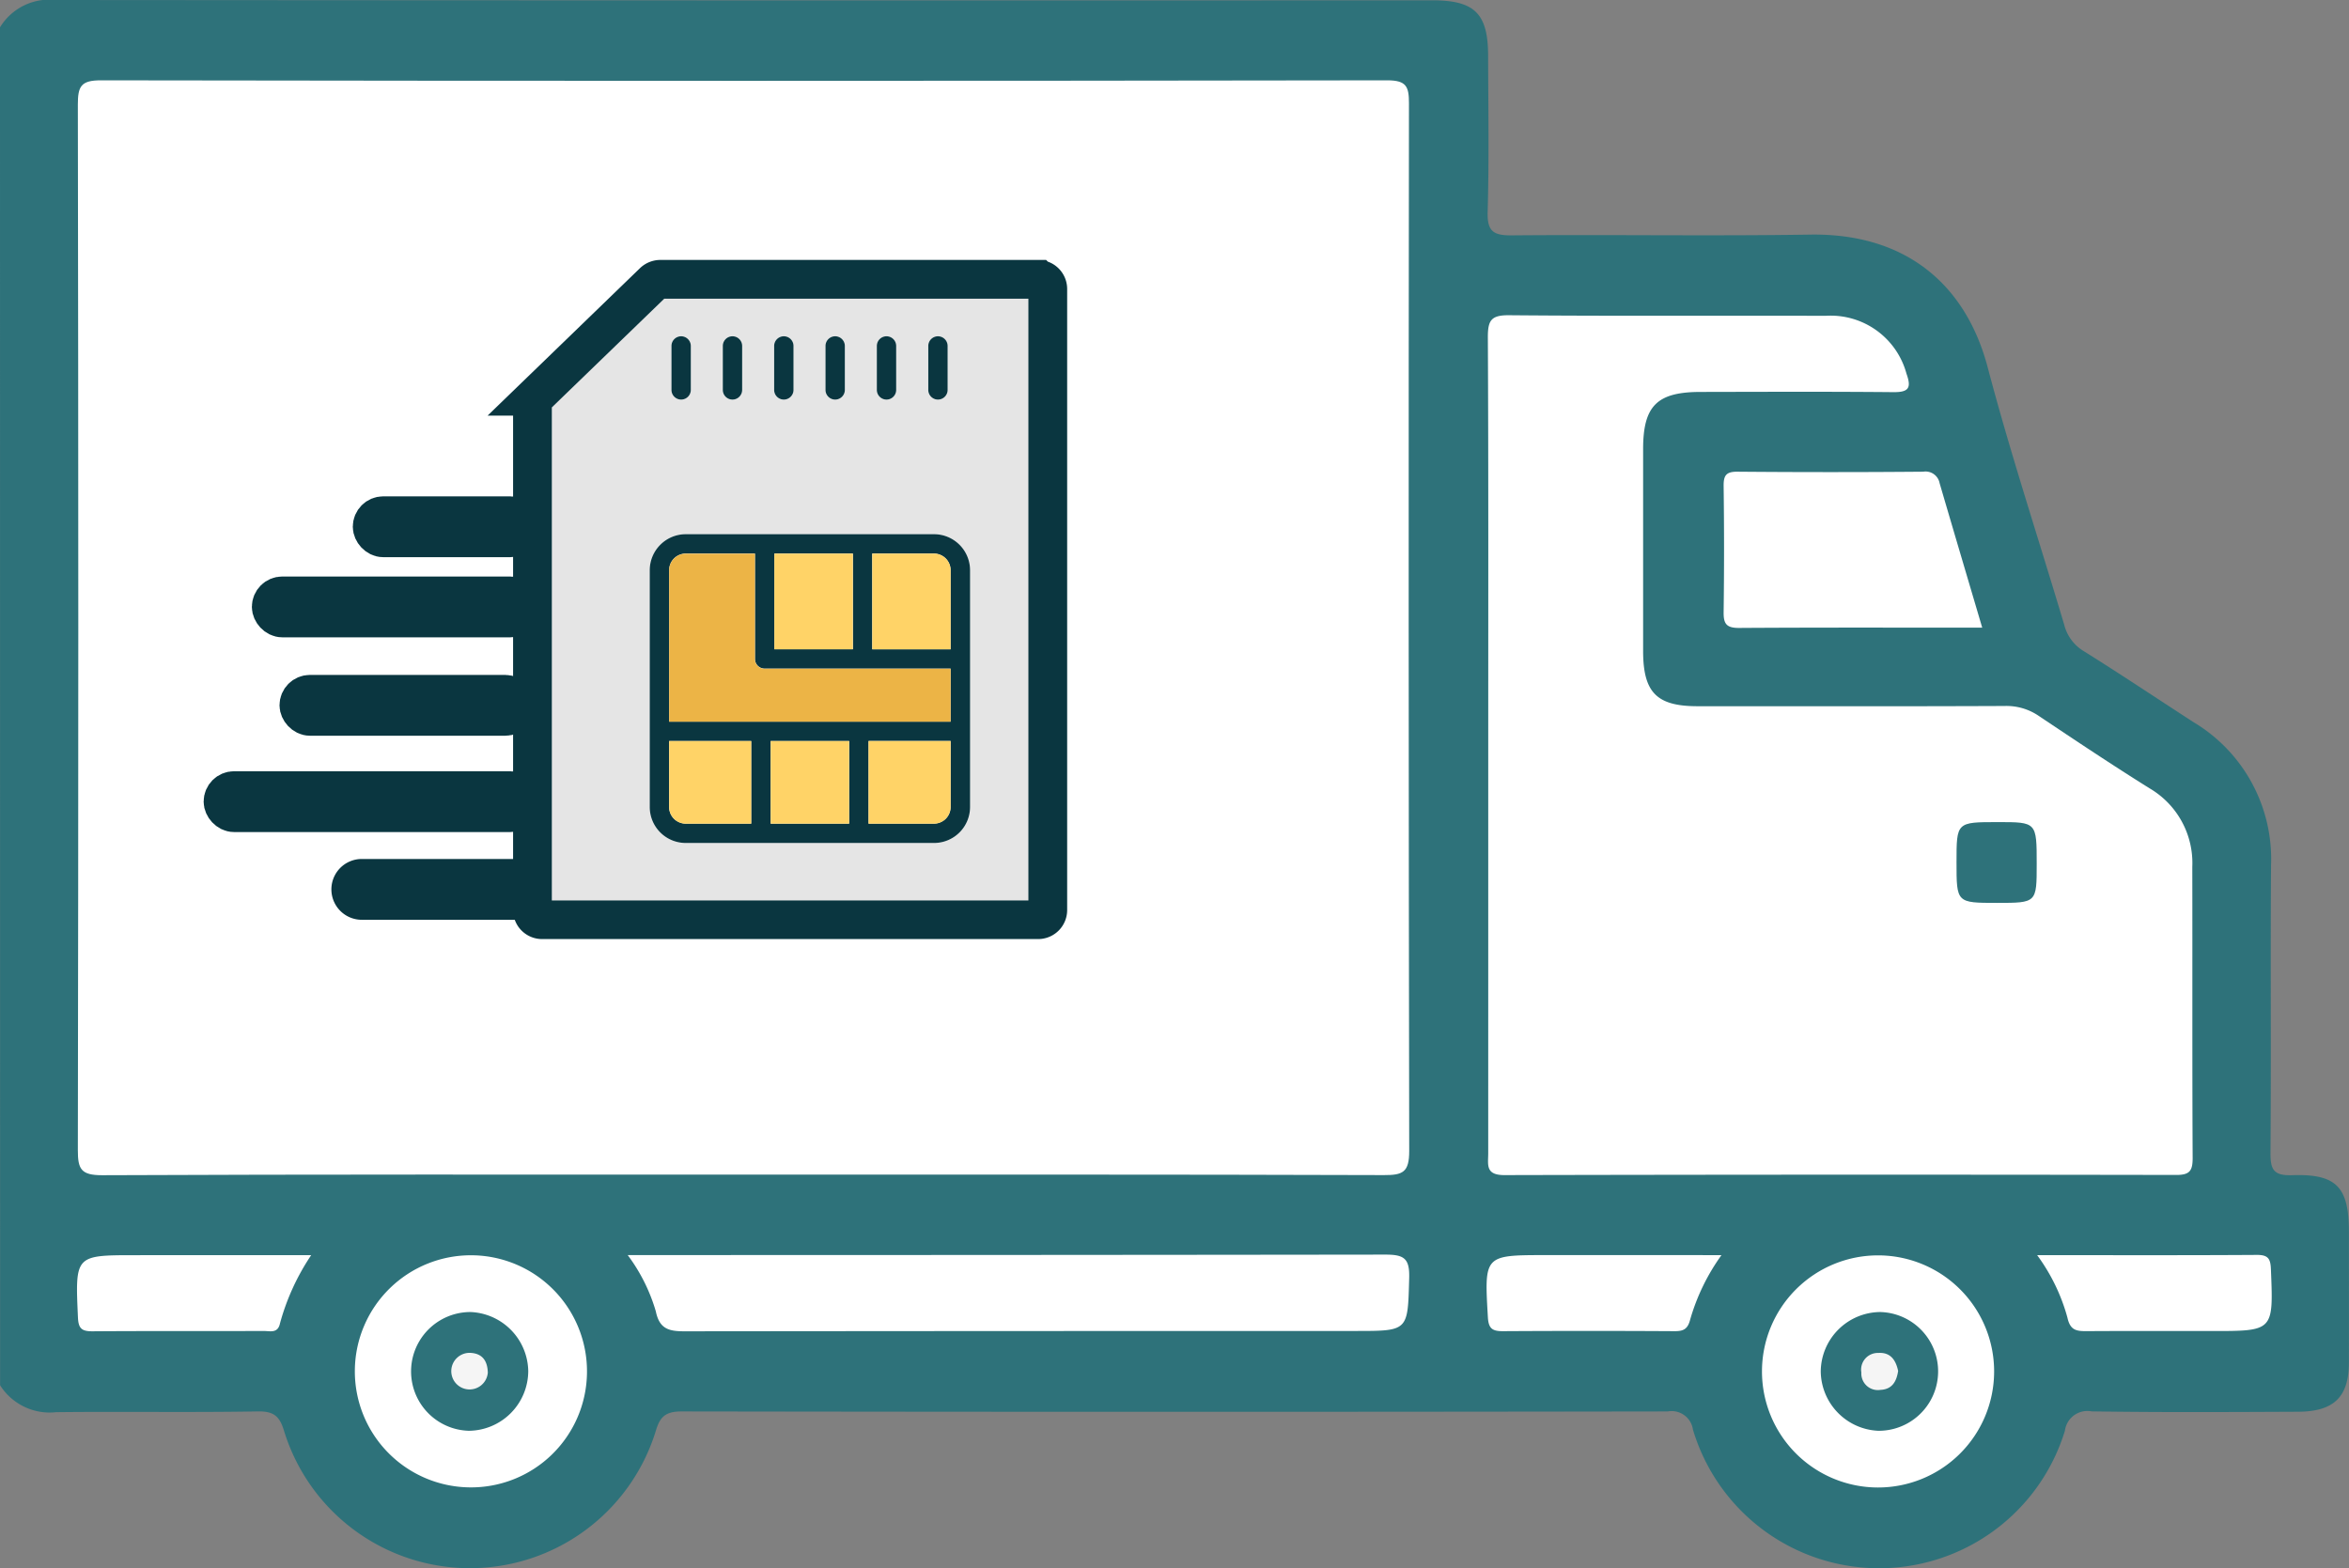 <svg xmlns="http://www.w3.org/2000/svg" width="121.423" height="81.074" viewBox="0 0 121.423 81.074">
  <rect x="0" y="0" width="121.423" height="81.074" fill="#808080" stroke="none"/>
  <g id="Grupo_186" data-name="Grupo 186" transform="translate(-56 -172.887)">
    <g id="Grupo_185" data-name="Grupo 185" transform="translate(-5.835 1.309)">
      <path id="Trazado_58" data-name="Trazado 58" d="M61.835,172.991a2.985,2.985,0,0,1,2.891-1.413q35.566.03,71.132.015c2.209,0,2.9.681,2.9,2.885.008,2.687.052,5.376-.024,8.061-.029,1.023.317,1.215,1.262,1.207,5.137-.045,10.275.041,15.411-.039,5.019-.078,8.066,2.659,9.174,6.862,1.18,4.477,2.638,8.88,3.959,13.32a2.225,2.225,0,0,0,1.014,1.356c1.905,1.19,3.771,2.441,5.657,3.661a8.244,8.244,0,0,1,4.017,7.426c-.035,4.94.011,9.88-.028,14.819-.007.869.136,1.215,1.122,1.182,2.3-.077,2.93.619,2.931,2.927,0,2.252.005,4.505,0,6.758-.005,1.78-.771,2.536-2.634,2.544-3.557.016-7.114.036-10.669-.019a1.17,1.17,0,0,0-1.377,1,10.043,10.043,0,0,1-19.227-.055,1.112,1.112,0,0,0-1.3-.942q-25.489.04-50.978,0c-.847,0-1.125.285-1.342,1.032a10.052,10.052,0,0,1-19.2,0c-.223-.755-.51-1.047-1.354-1.033-3.476.061-6.955,0-10.432.039a3.033,3.033,0,0,1-2.9-1.39Z" transform="translate(0 0)" fill="#2e727a"/>
      <path id="Trazado_59" data-name="Trazado 59" d="M112.028,244.52c-11.023,0-22.047-.019-33.069.03-1.086,0-1.259-.306-1.257-1.3q.047-27.024,0-54.05c0-.939.157-1.255,1.192-1.253q33.248.052,66.495,0c.987,0,1.121.322,1.12,1.187q-.035,27.084.013,54.168c0,1.1-.334,1.245-1.307,1.242C134.153,244.508,123.09,244.52,112.028,244.52Z" transform="translate(-11.843 -12.216)" fill="#fff"/>
      <path id="Trazado_60" data-name="Trazado 60" d="M365.158,258.07c0-7.034.015-14.068-.02-21.1,0-.862.172-1.135,1.093-1.127,5.453.049,10.906.013,16.359.03a4.058,4.058,0,0,1,4.186,2.986c.266.741.125.967-.677.96-3.319-.031-6.638-.017-9.958-.011-2.26,0-2.976.718-2.977,2.954q0,5.216,0,10.432c0,2.151.7,2.861,2.807,2.862,5.3,0,10.59.011,15.885-.012a2.957,2.957,0,0,1,1.757.511c1.9,1.272,3.8,2.54,5.739,3.751a4.473,4.473,0,0,1,2.2,4.054c.011,5.019-.008,10.037.018,15.056,0,.658-.153.873-.844.872q-17.367-.031-34.734.008c-.991,0-.836-.538-.835-1.123Q365.159,268.621,365.158,258.07Z" transform="translate(-226.394 -47.968)" fill="#fff"/>
      <path id="Trazado_61" data-name="Trazado 61" d="M189.791,427.4h1.231q18.968,0,37.937-.024c.97,0,1.256.2,1.229,1.207-.075,2.739-.022,2.741-2.749,2.741q-17.368,0-34.736.017c-.816,0-1.274-.148-1.457-1.029A9.13,9.13,0,0,0,189.791,427.4Z" transform="translate(-95.51 -190.938)" fill="#fff"/>
      <path id="Trazado_62" data-name="Trazado 62" d="M426.569,275.813c-4.287,0-8.434-.013-12.581.014-.644,0-.794-.218-.786-.816q.043-3.259,0-6.519c-.007-.555.133-.747.718-.742q4.8.041,9.6,0a.738.738,0,0,1,.846.593C425.082,270.789,425.806,273.231,426.569,275.813Z" transform="translate(-262.27 -71.786)" fill="#fff"/>
      <path id="Trazado_63" data-name="Trazado 63" d="M139.841,439.53a6,6,0,1,1,6.073-5.95A5.993,5.993,0,0,1,139.841,439.53Z" transform="translate(-53.737 -191.058)" fill="#fff"/>
      <path id="Trazado_64" data-name="Trazado 64" d="M427.058,427.525a6,6,0,1,1-6.034,5.991A6,6,0,0,1,427.058,427.525Z" transform="translate(-268.11 -191.047)" fill="#fff"/>
      <path id="Trazado_65" data-name="Trazado 65" d="M377.026,427.473a10.787,10.787,0,0,0-1.621,3.34c-.125.487-.348.595-.807.592q-4.438-.026-8.875,0c-.536,0-.738-.129-.772-.718-.186-3.216-.205-3.215,3.013-3.215Z" transform="translate(-226.205 -191.008)" fill="#fff"/>
      <path id="Trazado_66" data-name="Trazado 66" d="M89.642,427.473A11.954,11.954,0,0,0,88.028,431c-.11.535-.516.394-.837.395-2.954.01-5.908-.006-8.861.016-.553,0-.72-.144-.746-.721-.143-3.214-.162-3.214,2.976-3.214Z" transform="translate(-11.72 -191.008)" fill="#fff"/>
      <path id="Trazado_67" data-name="Trazado 67" d="M477.118,427.439c3.952,0,7.663.012,11.374-.012.6,0,.69.232.711.763.127,3.173.141,3.172-3.028,3.172-2.174,0-4.347-.008-6.52.006-.52,0-.83-.051-.972-.7A9.81,9.81,0,0,0,477.118,427.439Z" transform="translate(-309.98 -190.973)" fill="#fff"/>
      <path id="Trazado_68" data-name="Trazado 68" d="M464.822,341.35c0,2.01,0,2.01-2.053,2.01-2.092,0-2.092,0-2.092-2.1,0-2.076,0-2.076,2.125-2.076C464.822,339.182,464.822,339.182,464.822,341.35Z" transform="translate(-297.707 -125.105)" fill="#2e727a"/>
      <path id="Trazado_69" data-name="Trazado 69" d="M151.6,442.126a3.1,3.1,0,0,1-3.065,3.086,3.07,3.07,0,0,1,.085-6.139A3.11,3.11,0,0,1,151.6,442.126Z" transform="translate(-62.459 -199.666)" fill="#2e727a"/>
      <path id="Trazado_70" data-name="Trazado 70" d="M433,442.156a3.1,3.1,0,0,1,3.071-3.08,3.07,3.07,0,0,1-.1,6.139A3.109,3.109,0,0,1,433,442.156Z" transform="translate(-277.048 -199.669)" fill="#2e727a"/>
      <path id="Trazado_71" data-name="Trazado 71" d="M155.716,448.419a.946.946,0,1,1-.884-1.022C155.448,447.435,155.7,447.824,155.716,448.419Z" transform="translate(-68.665 -205.878)" fill="#f5f5f5"/>
      <path id="Trazado_72" data-name="Trazado 72" d="M443.18,448.33c-.078.519-.291.954-.919.98a.854.854,0,0,1-.982-.9.863.863,0,0,1,.876-1.01C442.775,447.36,443.057,447.75,443.18,448.33Z" transform="translate(-283.228 -205.878)" fill="#f5f5f5"/>
      <g id="Grupo_184" data-name="Grupo 184" transform="translate(74.361 186.016)">
        <g id="Grupo_5" data-name="Grupo 5" transform="translate(14.995 0)">
          <path id="Trazado_1" data-name="Trazado 1" d="M196.511,228.516H176.984a.52.52,0,0,0-.352.14l-1.173,1.135-4.932,4.773a.5.5,0,0,0-.155.362v26.2a.5.5,0,0,0,.5.5h25.641a.5.5,0,0,0,.5-.5h0V229.018a.5.5,0,0,0-.5-.5Zm-.5,32.112H171.375V235.139l5.811-5.619h18.824Z" transform="translate(-170.371 -228.516)" fill="#0a3640" stroke="#0a3640" stroke-miterlimit="10" stroke-width="2"/>
          <path id="Trazado_2" data-name="Trazado 2" d="M180.141,232.475l-5.811,5.62v25.49h24.634v-31.11Zm13.645,2.442a.5.5,0,0,1,1,0v2.272a.5.5,0,1,1-1,0Zm-2.659,0a.5.5,0,0,1,1,0v2.272a.5.5,0,1,1-1,0Zm-2.654,0a.5.5,0,0,1,1,0v2.272a.5.5,0,1,1-1,0Zm-2.654,0a.5.5,0,0,1,1,0h0v2.272a.5.5,0,1,1-1,0Zm-2.655,0a.5.5,0,0,1,1,0v2.272a.5.5,0,1,1-1,0Zm-2.654,0a.5.5,0,0,1,1,0v2.272a.5.5,0,0,1-1,0Zm15.44,23.84a1.861,1.861,0,0,1-1.863,1.857H181.253a1.86,1.86,0,0,1-1.862-1.857V246.513a1.864,1.864,0,0,1,1.863-1.863h12.831a1.865,1.865,0,0,1,1.863,1.863Z" transform="translate(-173.326 -231.471)" fill="#e5e5e5"/>
          <path id="Trazado_3" data-name="Trazado 3" d="M196.411,240.626V242.9a.5.5,0,1,1-1,0h0v-2.272a.5.5,0,0,1,1,0Zm2.654,0V242.9a.5.5,0,1,1-1,0h0v-2.272a.5.5,0,0,1,1,0Zm2.654,0V242.9a.5.5,0,1,1-1,0v-2.272a.5.5,0,0,1,1,0Zm2.654,0V242.9a.5.5,0,1,1-1,0h0v-2.272a.5.5,0,0,1,1,0Zm2.654,0V242.9a.5.5,0,1,1-1,0v-2.272a.5.5,0,0,1,1,0Zm2.659,0V242.9a.5.5,0,1,1-1,0v-2.272a.5.5,0,0,1,1,0Zm-.7,9.734H196.151a1.864,1.864,0,0,0-1.863,1.863v12.241a1.86,1.86,0,0,0,1.861,1.859h12.834a1.861,1.861,0,0,0,1.863-1.857V252.222A1.864,1.864,0,0,0,208.983,250.36Zm-8.253,1h4.057v4.947H200.73Zm-1.2,13.962h-3.385a.86.86,0,0,1-.859-.859v-3.411h4.243v4.27Zm5.061,0h-4.057v-4.27H204.6Zm5.245-.861a.86.86,0,0,1-.857.861H205.6v-4.273h4.242Zm0-4.411H195.292v-7.831a.86.86,0,0,1,.859-.859h3.576v5.448a.5.5,0,0,0,.5.5h9.614Zm0-3.74h-4.051v-4.949h3.192a.86.86,0,0,1,.859.859Z" transform="translate(-188.223 -237.181)" fill="#0a3640"/>
          <path id="Trazado_4" data-name="Trazado 4" d="M212.794,290.4v2.737h-14.55v-7.828a.86.86,0,0,1,.859-.859h3.576V289.9a.5.5,0,0,0,.5.5h0Z" transform="translate(-191.176 -270.265)" fill="#ecb446"/>
          <path id="Trazado_5" data-name="Trazado 5" d="M243.134,322.668v3.41a.86.86,0,0,1-.859.859H238.89v-4.269Z" transform="translate(-221.516 -298.794)" fill="#ffd367"/>
          <rect id="Rectángulo_3" data-name="Rectángulo 3" width="4.057" height="4.269" transform="translate(12.315 23.874)" fill="#ffd367"/>
          <path id="Trazado_6" data-name="Trazado 6" d="M202.484,294.14v4.269H199.1a.86.86,0,0,1-.859-.859v-3.41Zm10.307-8.833v4.088H208.74v-4.947h3.193A.86.86,0,0,1,212.791,285.307Z" transform="translate(-191.173 -270.265)" fill="#ffd367"/>
          <rect id="Rectángulo_4" data-name="Rectángulo 4" width="4.057" height="4.947" transform="translate(12.506 14.183)" fill="#ffd367"/>
        </g>
        <path id="Trazado_73" data-name="Trazado 73" d="M.572,0H8.7a.572.572,0,0,1,0,1.144H.572A.572.572,0,0,1,.572,0Z" transform="translate(5.604 30.969)" fill="#0a3640" stroke="#0a3640" stroke-width="2"/>
        <rect id="Rectángulo_63" data-name="Rectángulo 63" width="15.419" height="1.144" rx="0.572" transform="translate(-1 26.433)" fill="#0a3640" stroke="#0a3640" stroke-miterlimit="10" stroke-width="2"/>
        <rect id="Rectángulo_64" data-name="Rectángulo 64" width="11.243" height="1.144" rx="0.572" transform="translate(2.922 21.453)" fill="#0a3640" stroke="#0a3640" stroke-miterlimit="10" stroke-width="2"/>
        <rect id="Rectángulo_65" data-name="Rectángulo 65" width="12.927" height="1.144" rx="0.572" transform="translate(1.493 16.366)" fill="#0a3640" stroke="#0a3640" stroke-miterlimit="10" stroke-width="2"/>
        <rect id="Rectángulo_66" data-name="Rectángulo 66" width="7.71" height="1.144" rx="0.572" transform="translate(6.71 12.222)" fill="#0a3640" stroke="#0a3640" stroke-miterlimit="10" stroke-width="2"/>
      </g>
    </g>
  </g>
</svg>
